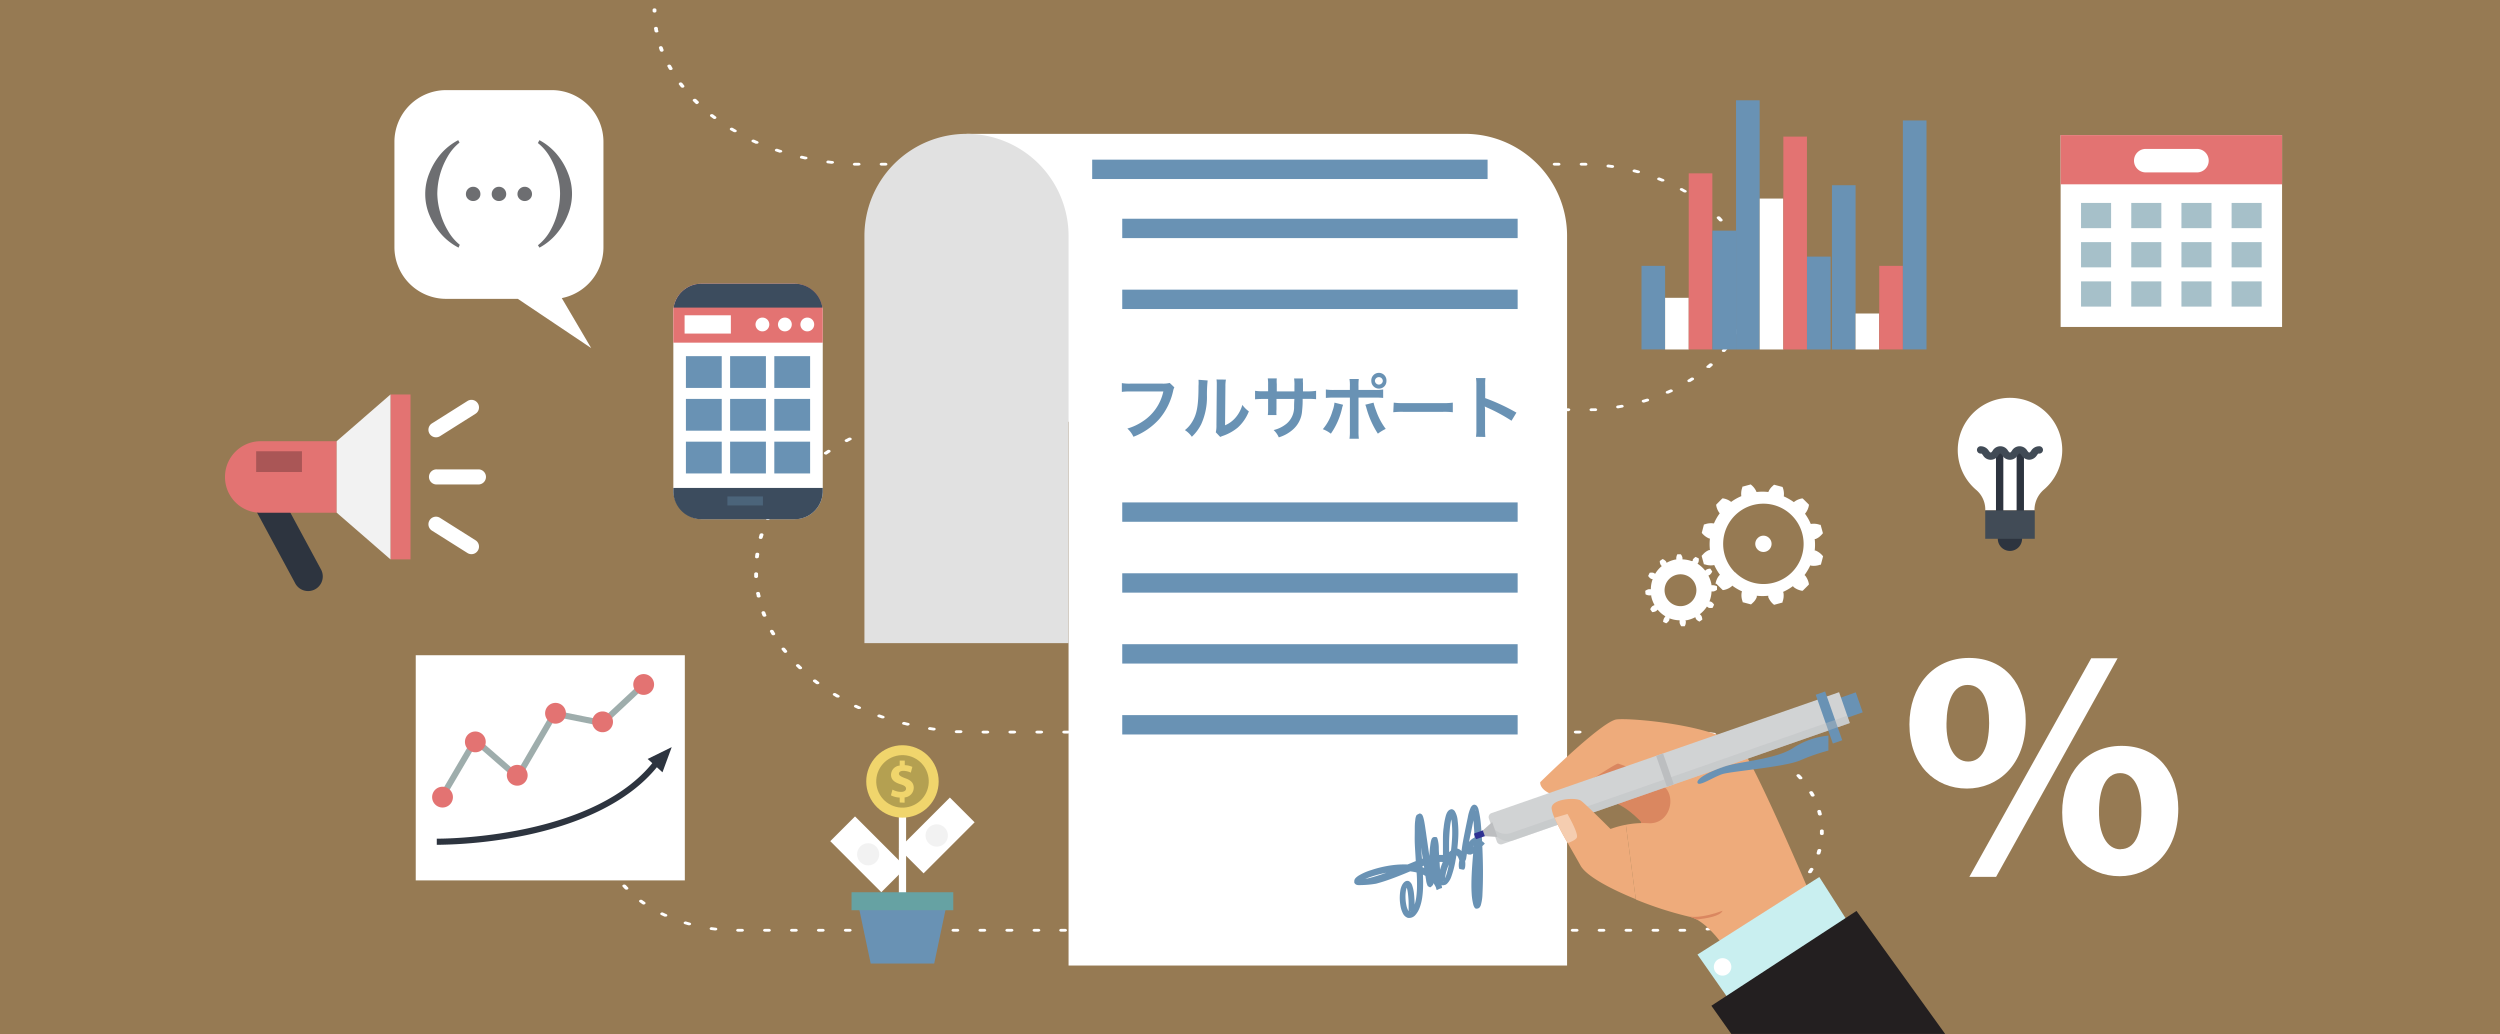 <svg xmlns="http://www.w3.org/2000/svg" viewBox="0 0 435 180"><defs><style>.cls-1{isolation:isolate;}.cls-2{fill:#967a53;}.cls-3{fill:#fff;}.cls-4{fill:#6992b4;}.cls-5{fill:#e37372;}.cls-6{fill:#e1e1e1;}.cls-7{fill:#2d343f;}.cls-8{fill:#aa5656;}.cls-9{fill:#f2f2f2;}.cls-10{fill:#414b56;}.cls-11{fill:#9eadac;}.cls-12{fill:#3c4c5e;}.cls-13{fill:#4b647a;}.cls-14{fill:#a6c0c9;}.cls-15{fill:#6d6e71;}.cls-16{fill:#f0d56c;}.cls-17{fill:#b4a051;}.cls-18{fill:#66a2a3;}.cls-19{fill:#da8760;}.cls-20{fill:#eeab7b;}.cls-21{fill:#2e3192;}.cls-22{fill:#d1d3d4;}.cls-23,.cls-24{fill:#bcbec0;}.cls-24{opacity:0.4;mix-blend-mode:multiply;}.cls-25{fill:#c9eff0;}.cls-26{fill:#231f20;}.cls-27{fill:#f5cdb0;}</style></defs><title>ddアートボード 1</title><g class="cls-1"><g id="_Layer_" data-name="&lt;Layer&gt;"><rect class="cls-2" width="435" height="180"/><path class="cls-3" d="M113.88,2.19c-.18,0-.33-.11-.33-.25V1.7c0-.14.15-.25.33-.25s.34.11.34.25v.24c0,.14-.15.25-.33.25Z"/><path class="cls-3" d="M293.06,162.11h-.67c-.18,0-.33-.11-.33-.24s.15-.25.33-.25h.67c.19,0,.34.11.34.25S293.25,162.11,293.06,162.11Zm-4.68,0h-.67c-.19,0-.34-.11-.34-.24s.15-.25.34-.25h.67c.18,0,.33.11.33.25S288.56,162.11,288.38,162.11Zm-4.69,0H283c-.18,0-.33-.11-.33-.24s.15-.25.33-.25h.67c.19,0,.34.11.34.25S283.88,162.11,283.69,162.11Zm-4.68,0h-.67c-.19,0-.34-.11-.34-.24s.15-.25.34-.25H279c.18,0,.33.11.33.25S279.19,162.11,279,162.11Zm-4.69,0h-.67c-.18,0-.33-.11-.33-.24s.15-.25.33-.25h.67c.19,0,.34.11.34.25S274.51,162.11,274.32,162.11Zm-4.68,0H269c-.19,0-.34-.11-.34-.24s.15-.25.34-.25h.67c.18,0,.33.11.33.25S269.82,162.11,269.64,162.11Zm-4.69,0h-.67c-.18,0-.33-.11-.33-.24s.15-.25.33-.25H265c.19,0,.34.11.34.25S265.14,162.11,265,162.11Zm-4.68,0h-.67c-.19,0-.34-.11-.34-.24s.15-.25.34-.25h.67c.18,0,.33.11.33.25S260.45,162.11,260.27,162.11Zm-4.69,0h-.66c-.19,0-.34-.11-.34-.24s.15-.25.34-.25h.66c.19,0,.34.11.34.25S255.77,162.11,255.58,162.11Zm-4.68,0h-.67c-.18,0-.33-.11-.33-.24s.15-.25.33-.25h.67c.19,0,.34.11.34.25S251.09,162.11,250.9,162.11Zm-4.68,0h-.67c-.19,0-.34-.11-.34-.24s.15-.25.34-.25h.67c.18,0,.33.11.33.25S246.4,162.11,246.22,162.11Zm-4.69,0h-.67c-.18,0-.33-.11-.33-.24s.15-.25.33-.25h.67c.19,0,.34.11.34.25S241.72,162.11,241.53,162.11Zm-4.68,0h-.67c-.19,0-.34-.11-.34-.24s.15-.25.34-.25h.67c.18,0,.33.11.33.25S237,162.11,236.85,162.11Zm-4.69,0h-.67c-.18,0-.33-.11-.33-.24s.15-.25.33-.25h.67c.19,0,.34.11.34.25S232.35,162.11,232.16,162.11Zm-4.68,0h-.67c-.19,0-.34-.11-.34-.24s.15-.25.34-.25h.67c.18,0,.33.11.33.25S227.66,162.11,227.48,162.11Zm-4.69,0h-.67c-.18,0-.33-.11-.33-.24s.15-.25.33-.25h.67c.19,0,.34.11.34.25S223,162.11,222.79,162.11Zm-4.68,0h-.67c-.19,0-.34-.11-.34-.24s.15-.25.34-.25h.67c.18,0,.33.11.33.25S218.29,162.11,218.11,162.11Zm-4.69,0h-.67c-.18,0-.33-.11-.33-.24s.15-.25.33-.25h.67c.19,0,.34.11.34.25S213.61,162.11,213.42,162.11Zm-4.68,0h-.67c-.19,0-.34-.11-.34-.24s.15-.25.34-.25h.67c.18,0,.33.11.33.25S208.92,162.11,208.74,162.11Zm-4.69,0h-.66c-.19,0-.34-.11-.34-.24s.15-.25.34-.25h.66c.19,0,.34.11.34.25S204.24,162.11,204.05,162.11Zm-4.68,0h-.67c-.18,0-.33-.11-.33-.24s.15-.25.33-.25h.67c.19,0,.34.11.34.25S199.56,162.11,199.37,162.11Zm-4.68,0H194c-.19,0-.34-.11-.34-.24s.15-.25.34-.25h.67c.18,0,.33.11.33.25S194.87,162.11,194.69,162.11Zm-4.69,0h-.67c-.18,0-.33-.11-.33-.24s.15-.25.33-.25H190c.19,0,.34.11.34.25S190.19,162.11,190,162.11Zm-4.68,0h-.67c-.19,0-.34-.11-.34-.24s.15-.25.34-.25h.67c.18,0,.33.11.33.25S185.5,162.11,185.32,162.11Zm-4.69,0H180c-.18,0-.33-.11-.33-.24s.15-.25.33-.25h.67c.19,0,.34.11.34.25S180.82,162.11,180.63,162.11Zm-4.68,0h-.67c-.19,0-.34-.11-.34-.24s.15-.25.34-.25H176c.18,0,.33.11.33.25S176.13,162.11,176,162.11Zm-4.69,0h-.67c-.18,0-.33-.11-.33-.24s.15-.25.33-.25h.67c.19,0,.34.11.34.25S171.45,162.11,171.26,162.11Zm-4.68,0h-.67c-.19,0-.34-.11-.34-.24s.15-.25.34-.25h.67c.18,0,.33.11.33.25S166.76,162.11,166.58,162.11Zm-4.69,0h-.67c-.18,0-.33-.11-.33-.24s.15-.25.33-.25h.67c.19,0,.34.11.34.25S162.08,162.11,161.89,162.11Zm-4.68,0h-.67c-.19,0-.34-.11-.34-.24s.15-.25.34-.25h.67c.18,0,.33.11.33.25S157.39,162.11,157.21,162.11Zm-4.69,0h-.66c-.19,0-.34-.11-.34-.24s.15-.25.34-.25h.66c.19,0,.34.11.34.25S152.71,162.11,152.52,162.11Zm-4.68,0h-.67c-.18,0-.33-.11-.33-.24s.15-.25.33-.25h.67c.19,0,.34.11.34.25S148,162.11,147.84,162.11Zm-4.68,0h-.67c-.19,0-.34-.11-.34-.24s.15-.25.34-.25h.67c.18,0,.33.11.33.25S143.34,162.11,143.16,162.11Zm-4.69,0h-.67c-.18,0-.33-.11-.33-.24s.15-.25.33-.25h.67c.19,0,.34.11.34.25S138.66,162.11,138.47,162.11Zm-4.68,0h-.67c-.19,0-.34-.11-.34-.24s.15-.25.34-.25h.67c.18,0,.33.11.33.25S134,162.11,133.79,162.11Zm-4.69,0h-.67c-.18,0-.33-.11-.33-.24s.15-.25.33-.25h.67c.19,0,.34.11.34.25S129.29,162.11,129.1,162.11Zm168-.21a.32.32,0,0,1-.33-.2c0-.14.1-.26.28-.28l.65-.08a.34.34,0,0,1,.39.19c0,.13-.09.26-.27.29l-.67.08Zm-172.62,0h-.06l-.67-.08c-.18,0-.3-.16-.26-.29a.34.34,0,0,1,.39-.19l.65.08c.18,0,.31.15.28.28A.33.33,0,0,1,124.44,161.89ZM301.58,161a.35.35,0,0,1-.31-.16c-.06-.13,0-.27.2-.31l.61-.18a.39.39,0,0,1,.44.14c.07.12,0,.26-.19.32l-.63.17A.25.25,0,0,1,301.58,161Zm-181.66,0h-.12l-.63-.19c-.18-.05-.26-.19-.19-.32a.4.4,0,0,1,.44-.13l.62.18c.17.05.26.19.19.31A.35.35,0,0,1,119.92,161Zm185.86-1.46a.35.35,0,0,1-.28-.12c-.1-.11-.05-.26.11-.33l.55-.26a.39.39,0,0,1,.46.07c.11.11.06.26-.09.34l-.57.26A.39.39,0,0,1,305.78,159.54Zm-190-.06a.39.39,0,0,1-.18,0l-.57-.27a.21.21,0,0,1-.09-.34.4.4,0,0,1,.46-.06l.56.26a.21.21,0,0,1,.1.34A.38.38,0,0,1,115.73,159.48Zm193.76-2a.38.38,0,0,1-.24-.07.21.21,0,0,1,0-.35l.48-.33a.41.41,0,0,1,.47,0,.2.2,0,0,1,0,.34l-.49.35A.41.41,0,0,1,309.49,157.46ZM112,157.39a.48.48,0,0,1-.23-.07l-.48-.35a.2.2,0,0,1,0-.34.41.41,0,0,1,.47,0l.47.33a.21.21,0,0,1,0,.35A.44.44,0,0,1,112,157.39Zm200.55-2.49a.46.46,0,0,1-.2-.05.21.21,0,0,1-.08-.34l.38-.4a.42.42,0,0,1,.47-.06.21.21,0,0,1,.09.34l-.39.4A.39.39,0,0,1,312.58,154.9ZM109,154.8a.36.36,0,0,1-.27-.1c-.13-.13-.26-.27-.38-.41s-.06-.26.09-.34a.44.44,0,0,1,.47.07c.12.13.24.27.37.4a.21.21,0,0,1-.08.34A.45.45,0,0,1,109,154.8Zm205.94-2.87a.34.34,0,0,1-.14,0c-.17,0-.24-.2-.17-.32l.27-.44a.37.37,0,0,1,.43-.14c.18.06.26.2.19.32l-.27.46A.37.37,0,0,1,314.91,151.93Zm-208.24-.1a.37.37,0,0,1-.31-.14l-.26-.46c-.07-.12,0-.27.18-.32a.39.39,0,0,1,.44.14l.26.44c.07.12,0,.27-.18.32A.3.3,0,0,1,106.67,151.83Zm209.72-3.14h-.07c-.18,0-.29-.16-.25-.3s.09-.31.13-.47a.36.36,0,0,1,.4-.19c.18,0,.3.15.26.29s-.09.32-.14.48A.32.32,0,0,1,316.39,148.69Zm-211.18-.1a.32.32,0,0,1-.32-.19c0-.16-.1-.33-.14-.49s.09-.26.27-.28a.34.34,0,0,1,.39.19c0,.16.08.32.13.47s-.07.26-.25.29ZM317,145.3h0c-.18,0-.33-.11-.33-.25s0-.28,0-.43v-.05c0-.13.15-.24.33-.24h0c.18,0,.33.1.33.24v.05c0,.15,0,.3,0,.45S317.15,145.3,317,145.3Zm-.34-3.4a.33.33,0,0,1-.33-.2l-.12-.48c0-.13.08-.26.26-.29s.36.06.39.19.09.33.13.49-.09.26-.27.28Zm-1.26-3.29a.35.35,0,0,1-.31-.16c-.08-.15-.16-.3-.25-.44s0-.27.18-.32a.37.37,0,0,1,.44.13l.26.45c.06.13,0,.27-.19.32Zm-2.12-3a.39.39,0,0,1-.28-.11l-.36-.41c-.11-.11-.07-.26.09-.34a.42.42,0,0,1,.46.07c.13.13.25.27.38.41a.21.21,0,0,1-.1.34A.41.41,0,0,1,313.25,135.57Zm-2.9-2.68a.43.43,0,0,1-.24-.08l-.46-.34a.2.2,0,0,1,0-.34.44.44,0,0,1,.48,0l.48.35a.21.21,0,0,1,0,.35A.4.4,0,0,1,310.35,132.89Zm-3.56-2.21a.45.45,0,0,1-.19-.05l-.55-.26c-.15-.08-.2-.23-.1-.34a.42.42,0,0,1,.47-.08l.56.28a.21.21,0,0,1,.09.34A.39.39,0,0,1,306.79,130.68ZM302.7,129l-.13,0-.61-.18c-.18,0-.26-.2-.19-.32a.37.37,0,0,1,.43-.14l.63.19c.17,0,.25.2.18.32A.35.35,0,0,1,302.7,129Zm-4.46-1h-.07l-.65-.09c-.18,0-.3-.15-.27-.28a.34.34,0,0,1,.39-.2l.67.09c.18,0,.3.16.26.29A.32.32,0,0,1,298.24,128Zm-4.65-.37h-.67c-.18,0-.33-.11-.33-.25s.15-.24.33-.24h.67c.19,0,.34.11.34.25S293.78,127.62,293.59,127.62Zm-4.68,0h-.67c-.19,0-.34-.11-.34-.25s.15-.24.34-.24h.67c.18,0,.33.11.33.24S289.09,127.62,288.91,127.62Zm-4.69,0h-.67c-.18,0-.33-.11-.33-.25s.15-.24.33-.24h.67c.19,0,.34.11.34.24S284.41,127.62,284.22,127.62Zm-4.68,0h-.67c-.19,0-.34-.11-.34-.25s.15-.24.34-.24h.67c.18,0,.33.11.33.24S279.72,127.62,279.54,127.62Zm-4.69,0h-.67c-.18,0-.33-.11-.33-.25s.15-.24.33-.24h.67c.19,0,.34.11.34.24S275,127.62,274.85,127.62Zm-4.68,0h-.67c-.19,0-.34-.11-.34-.25s.15-.24.34-.24h.67c.18,0,.33.11.33.24S270.35,127.62,270.17,127.62Zm-4.69,0h-.66c-.19,0-.34-.11-.34-.25s.15-.24.34-.24h.66c.19,0,.34.11.34.24S265.67,127.62,265.48,127.62Zm-4.68,0h-.67c-.18,0-.33-.11-.33-.25s.15-.24.33-.24h.67c.19,0,.34.11.34.24S261,127.62,260.8,127.62Zm-4.68,0h-.67c-.19,0-.34-.11-.34-.25s.15-.24.34-.24h.67c.18,0,.33.11.33.24S256.3,127.62,256.12,127.62Zm-4.69,0h-.67c-.18,0-.33-.11-.33-.25s.15-.24.33-.24h.67c.19,0,.34.11.34.24S251.62,127.62,251.43,127.62Zm-4.68,0h-.67c-.19,0-.34-.11-.34-.25s.15-.24.34-.24h.67c.18,0,.33.11.33.24S246.93,127.62,246.75,127.62Zm-4.69,0h-.67c-.18,0-.33-.11-.33-.25s.15-.24.33-.24h.67c.19,0,.34.11.34.24S242.25,127.62,242.06,127.62Zm-4.68,0h-.67c-.19,0-.34-.11-.34-.25s.15-.24.34-.24h.67c.18,0,.33.11.33.24S237.56,127.62,237.38,127.62Zm-4.69,0H232c-.18,0-.33-.11-.33-.25s.15-.24.33-.24h.67c.19,0,.34.11.34.24S232.88,127.62,232.69,127.62Zm-4.68,0h-.67c-.19,0-.34-.11-.34-.25s.15-.24.34-.24H228c.18,0,.33.11.33.24S228.19,127.62,228,127.62Zm-4.69,0h-.67c-.18,0-.33-.11-.33-.25s.15-.24.33-.24h.67c.19,0,.34.11.34.24S223.51,127.62,223.32,127.62Zm-4.68,0H218c-.19,0-.34-.11-.34-.25s.15-.24.34-.24h.67c.18,0,.33.11.33.24S218.82,127.62,218.64,127.62Zm-4.69,0h-.66c-.19,0-.34-.11-.34-.25s.15-.24.34-.24H214c.19,0,.34.11.34.24S214.14,127.62,214,127.62Zm-4.68,0h-.67c-.18,0-.33-.11-.33-.25s.15-.24.33-.24h.67c.19,0,.34.11.34.24S209.46,127.62,209.27,127.62Zm-4.68,0h-.67c-.19,0-.34-.11-.34-.25s.15-.24.34-.24h.67c.18,0,.33.11.33.24S204.77,127.62,204.59,127.62Zm-4.69,0h-.67c-.18,0-.33-.11-.33-.25s.15-.24.33-.24h.67c.19,0,.34.11.34.24S200.09,127.62,199.9,127.62Zm-4.68,0h-.67c-.19,0-.34-.11-.34-.25s.15-.24.34-.24h.67c.18,0,.33.11.33.24S195.4,127.62,195.22,127.62Zm-4.69,0h-.67c-.18,0-.33-.11-.33-.25s.15-.24.33-.24h.67c.19,0,.34.11.34.24S190.72,127.62,190.53,127.62Zm-4.68,0h-.67c-.19,0-.34-.11-.34-.25s.15-.24.34-.24h.67c.18,0,.33.11.33.24S186,127.62,185.85,127.62Zm-4.69,0h-.67c-.18,0-.33-.11-.33-.25s.15-.24.33-.24h.67c.19,0,.34.11.34.24S181.35,127.62,181.16,127.62Zm-4.68,0h-.67c-.19,0-.34-.11-.34-.25s.15-.24.34-.24h.67c.18,0,.33.11.33.24S176.66,127.62,176.48,127.62Zm-4.69,0h-.67c-.18,0-.33-.11-.33-.25s.15-.24.33-.24h.67c.19,0,.34.11.34.24S172,127.62,171.79,127.62Zm-4.68-.07h0l-.67,0c-.19,0-.33-.13-.31-.27a.33.33,0,0,1,.36-.22l.67,0c.18,0,.32.13.31.26A.32.32,0,0,1,167.11,127.55Zm-4.64-.45h-.06l-.66-.1c-.18,0-.3-.16-.26-.29a.35.35,0,0,1,.4-.19l.65.1c.18,0,.3.15.26.28A.32.32,0,0,1,162.47,127.1Zm-4.53-.86h-.1l-.64-.16c-.18,0-.27-.18-.21-.31a.38.38,0,0,1,.43-.15l.63.16c.17,0,.27.18.21.3A.34.34,0,0,1,157.94,126.24ZM153.59,125a.32.32,0,0,1-.14,0l-.61-.21c-.17-.06-.23-.21-.15-.33a.4.4,0,0,1,.45-.11l.59.21c.17.06.24.2.16.32A.34.34,0,0,1,153.59,125Zm-4.11-1.64a.39.39,0,0,1-.18,0l-.56-.26c-.16-.08-.2-.23-.1-.34a.39.39,0,0,1,.46-.07l.56.26c.16.07.21.22.11.33A.38.38,0,0,1,149.48,123.35Zm-3.8-2a.37.37,0,0,1-.21-.06L145,121a.2.2,0,0,1,0-.34.41.41,0,0,1,.47,0l.51.3a.21.21,0,0,1,.05.35A.39.39,0,0,1,145.68,121.36Zm-3.45-2.31A.41.41,0,0,1,142,119l-.46-.35a.21.21,0,0,1,0-.35.44.44,0,0,1,.48,0l.45.35a.2.2,0,0,1,0,.35A.45.45,0,0,1,142.23,119.05Zm-3-2.6a.43.43,0,0,1-.27-.1c-.13-.13-.27-.26-.4-.4s-.07-.26.08-.34a.4.4,0,0,1,.46.06l.4.39a.2.2,0,0,1-.07.34A.46.46,0,0,1,139.19,116.45Zm-2.58-2.85a.36.36,0,0,1-.29-.13c-.12-.14-.23-.28-.34-.43s0-.26.13-.33a.42.42,0,0,1,.46.1l.33.42c.09.12,0,.27-.13.33A.32.32,0,0,1,136.61,113.6Zm-2.1-3.06a.34.34,0,0,1-.3-.15l-.26-.46c-.07-.12,0-.27.18-.32a.39.39,0,0,1,.44.14l.25.45c.08.12,0,.26-.17.32ZM133,107.31a.34.34,0,0,1-.32-.18l-.18-.47c0-.13.06-.27.24-.3a.35.35,0,0,1,.41.17c.06.16.11.31.18.47s-.06.27-.24.3Zm-1-3.34a.32.32,0,0,1-.33-.2c0-.17-.06-.33-.1-.49s.11-.26.29-.28a.34.34,0,0,1,.38.21c0,.16.06.32.1.48s-.1.26-.28.28Zm-.44-3.4c-.18,0-.33-.1-.33-.24s0-.32,0-.49a.3.3,0,0,1,.33-.25h0c.19,0,.34.11.34.24s0,.33,0,.49a.3.3,0,0,1-.33.25Zm.12-3.42h0c-.18,0-.32-.13-.3-.26l.06-.49a.31.31,0,0,1,.37-.22c.18,0,.32.13.3.27s-.05.32-.07.48S131.79,97.15,131.62,97.15Zm.69-3.38h-.07c-.18,0-.3-.16-.26-.29s.09-.33.14-.49a.35.35,0,0,1,.4-.18c.19,0,.3.16.26.29l-.15.48A.32.32,0,0,1,132.31,93.77Zm1.24-3.29-.11,0c-.17,0-.27-.18-.21-.31s.15-.31.23-.46a.37.37,0,0,1,.43-.15c.17,0,.26.19.2.31l-.22.46A.36.36,0,0,1,133.55,90.48Zm1.79-3.16a.4.4,0,0,1-.15,0c-.16-.06-.23-.2-.15-.32l.3-.44a.4.4,0,0,1,.45-.11c.17.06.23.21.15.33l-.3.43A.35.35,0,0,1,135.34,87.32Zm2.3-3a.39.39,0,0,1-.18,0c-.15-.07-.2-.22-.1-.33s.25-.28.38-.41a.39.39,0,0,1,.46-.07.21.21,0,0,1,.09.34l-.36.4A.42.42,0,0,1,137.64,84.34Zm2.79-2.74a.4.4,0,0,1-.22-.06.21.21,0,0,1,0-.35l.44-.37a.44.44,0,0,1,.47,0,.2.2,0,0,1,0,.35l-.43.37A.37.37,0,0,1,140.43,81.6Zm3.22-2.49a.43.43,0,0,1-.25-.07.2.2,0,0,1,0-.35l.49-.33a.44.44,0,0,1,.48,0,.21.21,0,0,1,0,.35l-.49.33A.4.4,0,0,1,143.65,79.11Zm3.6-2.18a.38.38,0,0,1-.27-.1.2.2,0,0,1,.07-.34l.55-.29a.44.44,0,0,1,.47.06.2.2,0,0,1-.08.34l-.54.29A.45.45,0,0,1,147.25,76.93Zm3.95-1.84a.38.38,0,0,1-.3-.13c-.09-.11,0-.26.13-.33l.6-.24a.42.42,0,0,1,.45.1c.09.12,0,.27-.14.34l-.58.23A.45.45,0,0,1,151.2,75.09Zm4.22-1.48a.35.35,0,0,1-.31-.15c-.07-.13,0-.27.18-.32l.63-.18a.37.37,0,0,1,.43.14c.07.12,0,.27-.19.31l-.62.18A.25.25,0,0,1,155.42,73.61Zm4.44-1.09a.34.34,0,0,1-.33-.18c-.05-.13.06-.27.24-.3l.65-.13a.37.37,0,0,1,.41.18c0,.13-.07.27-.25.3l-.64.12Zm4.58-.68a.32.32,0,0,1-.33-.21c0-.14.1-.26.28-.28l.67-.07a.34.34,0,0,1,.38.22c0,.13-.11.25-.29.27l-.66.06Zm4.67-.28c-.19,0-.34-.1-.34-.24s.15-.24.33-.25h.68c.18,0,.33.11.33.24s-.15.25-.33.25Zm103.73,0h-.67c-.19,0-.34-.11-.34-.25s.15-.24.34-.24h.67c.18,0,.33.11.33.24S273,71.56,272.84,71.56Zm-4.69,0h-.67c-.18,0-.33-.11-.33-.25s.15-.24.33-.24h.67c.19,0,.34.11.34.24S268.34,71.56,268.15,71.56Zm-4.68,0h-.67c-.19,0-.34-.11-.34-.25s.15-.24.34-.24h.67c.18,0,.33.11.33.24S263.65,71.56,263.47,71.56Zm-4.69,0h-.67c-.18,0-.33-.11-.33-.25s.15-.24.33-.24h.67c.19,0,.34.11.34.24S259,71.56,258.78,71.56Zm-4.68,0h-.67c-.19,0-.34-.11-.34-.25s.15-.24.34-.24h.67c.18,0,.33.11.33.24S254.28,71.56,254.1,71.56Zm-4.69,0h-.67c-.18,0-.33-.11-.33-.25s.15-.24.33-.24h.67c.19,0,.34.11.34.24S249.6,71.56,249.41,71.56Zm-4.68,0h-.67c-.19,0-.34-.11-.34-.25s.15-.24.34-.24h.67c.18,0,.33.11.33.24S244.91,71.56,244.73,71.56Zm-4.69,0h-.66c-.19,0-.34-.11-.34-.25s.15-.24.34-.24H240c.19,0,.34.11.34.24S240.23,71.56,240,71.56Zm-4.68,0h-.67c-.18,0-.33-.11-.33-.25s.15-.24.33-.24h.67c.18,0,.34.11.34.24S235.54,71.56,235.36,71.56Zm-4.68,0H230c-.19,0-.34-.11-.34-.25s.15-.24.34-.24h.67c.18,0,.33.11.33.24S230.86,71.56,230.68,71.56Zm-4.69,0h-.67c-.18,0-.33-.11-.33-.25s.15-.24.33-.24H226c.19,0,.34.11.34.24S226.18,71.56,226,71.56Zm-4.68,0h-.67c-.19,0-.34-.11-.34-.25s.15-.24.34-.24h.67c.18,0,.33.11.33.24S221.49,71.56,221.31,71.56Zm-4.69,0H216c-.18,0-.33-.11-.33-.25s.15-.24.33-.24h.67c.19,0,.34.11.34.24S216.81,71.56,216.62,71.56Zm-4.68,0h-.67c-.19,0-.34-.11-.34-.25s.15-.24.34-.24h.67c.18,0,.33.11.33.24S212.12,71.56,211.94,71.56Zm-4.69,0h-.67c-.18,0-.33-.11-.33-.25s.15-.24.33-.24h.67c.19,0,.34.11.34.24S207.44,71.56,207.25,71.56Zm-4.68,0h-.67c-.19,0-.34-.11-.34-.25s.15-.24.34-.24h.67c.18,0,.33.11.33.24S202.75,71.56,202.57,71.56Zm-4.69,0h-.67c-.18,0-.33-.11-.33-.25s.15-.24.33-.24h.67c.19,0,.34.11.34.24S198.07,71.56,197.88,71.56Zm-4.68,0h-.67c-.19,0-.34-.11-.34-.25s.15-.24.34-.24h.67c.18,0,.33.11.33.24S193.38,71.56,193.2,71.56Zm-4.69,0h-.67c-.18,0-.33-.11-.33-.25s.15-.24.33-.24h.67c.19,0,.34.11.34.24S188.7,71.56,188.51,71.56Zm-4.68,0h-.67c-.19,0-.34-.11-.34-.25s.15-.24.34-.24h.67c.18,0,.33.11.33.24S184,71.56,183.83,71.56Zm-4.69,0h-.66c-.19,0-.34-.11-.34-.25s.15-.24.34-.24h.66c.19,0,.34.11.34.24S179.33,71.56,179.14,71.56Zm-4.68,0h-.67c-.18,0-.33-.11-.33-.25s.15-.24.33-.24h.67c.19,0,.34.11.34.24S174.65,71.56,174.46,71.56Zm102.39,0c-.18,0-.32-.1-.33-.23s.12-.25.31-.26l.66,0a.31.31,0,0,1,.36.22c0,.13-.12.25-.3.26l-.68,0Zm4.63-.49a.35.35,0,0,1-.33-.19c0-.14.07-.27.25-.3l.65-.11a.35.35,0,0,1,.4.18c.05.13-.06.26-.24.29l-.66.12Zm4.46-1a.35.35,0,0,1-.31-.16c-.07-.12,0-.27.18-.32l.61-.18a.38.38,0,0,1,.44.12c.07.13,0,.27-.17.33l-.62.19Zm4.17-1.54a.38.38,0,0,1-.29-.12.22.22,0,0,1,.12-.34l.56-.25a.41.41,0,0,1,.46.07.21.21,0,0,1-.1.34l-.57.26A.39.39,0,0,1,290.11,68.45Zm3.79-2a.45.45,0,0,1-.26-.08.21.21,0,0,1,0-.35l.5-.32a.42.42,0,0,1,.47,0,.21.21,0,0,1,0,.35l-.51.32A.39.39,0,0,1,293.9,66.44ZM297.2,64A.43.43,0,0,1,297,64a.2.2,0,0,1,0-.34l.43-.37a.42.42,0,0,1,.47,0,.21.21,0,0,1,.05.35l-.43.38A.47.47,0,0,1,297.2,64Zm2.74-2.77a.57.57,0,0,1-.18,0c-.15-.07-.21-.23-.11-.34l.34-.42a.42.42,0,0,1,.46-.09.22.22,0,0,1,.12.34l-.35.42A.35.35,0,0,1,299.94,61.25Zm2.1-3.06h-.13c-.17,0-.25-.2-.18-.32l.24-.45a.39.39,0,0,1,.43-.15c.17.05.26.19.19.32l-.24.46A.35.35,0,0,1,302,58.19Zm1.4-3.26h-.08c-.18,0-.29-.16-.25-.29l.14-.47a.34.34,0,0,1,.39-.19c.18,0,.3.15.27.29l-.15.48A.32.32,0,0,1,303.44,54.93Zm.66-3.38h0c-.18,0-.32-.13-.31-.26l0-.48a.31.31,0,0,1,.35-.24c.18,0,.33.12.32.25l0,.5C304.43,51.45,304.28,51.55,304.1,51.55ZM304,48.13a.32.32,0,0,1-.34-.22c0-.16,0-.32-.07-.48s.11-.26.3-.27a.32.32,0,0,1,.37.21c0,.17,0,.33.07.49s-.12.26-.3.27Zm-.82-3.36a.33.33,0,0,1-.32-.19l-.18-.46c0-.13.06-.27.23-.3a.36.36,0,0,1,.42.16l.18.48c0,.13-.06.26-.24.3Zm-1.54-3.23a.37.37,0,0,1-.31-.14l-.27-.44c-.08-.13,0-.27.16-.33a.4.4,0,0,1,.45.12c.09.15.18.3.28.45s0,.27-.18.32Zm-2.23-3a.38.38,0,0,1-.28-.11c-.12-.14-.24-.27-.37-.4a.21.21,0,0,1,.09-.34.42.42,0,0,1,.47.06l.37.41a.21.21,0,0,1-.1.34A.37.37,0,0,1,299.44,38.54Zm-2.85-2.71a.34.34,0,0,1-.25-.08l-.45-.35a.21.21,0,0,1,0-.35.44.44,0,0,1,.47,0l.46.37a.19.19,0,0,1,0,.34A.4.4,0,0,1,296.59,35.83Zm-3.41-2.34a.36.36,0,0,1-.21-.05l-.52-.3a.2.2,0,0,1-.07-.34.43.43,0,0,1,.47,0l.54.31a.2.2,0,0,1,.05.34A.39.39,0,0,1,293.18,33.49Zm-3.88-1.91a.32.32,0,0,1-.16,0l-.58-.23c-.17-.06-.23-.21-.14-.33a.4.4,0,0,1,.46-.1l.59.24c.16.06.22.21.13.33A.4.4,0,0,1,289.3,31.58Zm-4.24-1.45h-.12l-.62-.16c-.18-.05-.27-.19-.21-.32a.4.4,0,0,1,.43-.15l.63.17c.18.05.27.19.2.31A.35.35,0,0,1,285.06,30.13Zm-4.51-.92h-.06l-.66-.08c-.18,0-.3-.15-.27-.29a.35.35,0,0,1,.39-.2l.66.09c.19,0,.3.16.27.29A.32.32,0,0,1,280.55,29.21Zm-4.65-.39h-.67c-.19,0-.33-.11-.33-.25s.15-.24.34-.24h.67c.19,0,.33.12.33.26S276.08,28.82,275.9,28.82Zm-4.68,0h-.67c-.19,0-.34-.11-.34-.25s.15-.24.34-.24h.67c.18,0,.33.11.33.24S271.4,28.81,271.22,28.81Zm-4.69,0h-.67c-.18,0-.33-.11-.33-.25s.15-.24.33-.24h.67c.19,0,.34.11.34.24S266.72,28.81,266.53,28.81Zm-4.68,0h-.67c-.19,0-.34-.11-.34-.25s.15-.24.34-.24h.67c.18,0,.33.11.33.24S262,28.81,261.85,28.81Zm-4.69,0h-.67c-.18,0-.33-.11-.33-.25s.15-.24.33-.24h.67c.19,0,.34.11.34.24S257.35,28.81,257.16,28.81Zm-4.68,0h-.67c-.19,0-.34-.11-.34-.25s.15-.24.34-.24h.67c.18,0,.33.11.33.24S252.66,28.81,252.48,28.81Zm-4.69,0h-.66c-.19,0-.34-.11-.34-.25s.15-.24.34-.24h.66c.19,0,.34.11.34.24S248,28.81,247.79,28.81Zm-4.68,0h-.67c-.18,0-.33-.11-.33-.25s.15-.24.33-.24h.67c.19,0,.34.11.34.24S243.3,28.81,243.11,28.81Zm-4.68,0h-.67c-.19,0-.34-.11-.34-.25s.15-.24.34-.24h.67c.18,0,.33.11.33.24S238.61,28.81,238.43,28.81Zm-4.69,0h-.67c-.18,0-.33-.11-.33-.25s.15-.24.33-.24h.67c.19,0,.34.11.34.24S233.93,28.81,233.74,28.81Zm-4.68,0h-.67c-.19,0-.34-.11-.34-.25s.15-.24.34-.24h.67c.18,0,.33.11.33.24S229.24,28.81,229.06,28.81Zm-4.69,0h-.67c-.18,0-.33-.11-.33-.25s.15-.24.33-.24h.67c.19,0,.34.11.34.24S224.56,28.81,224.37,28.81Zm-4.68,0H219c-.19,0-.34-.11-.34-.25s.15-.24.34-.24h.67c.18,0,.33.11.33.24S219.87,28.81,219.69,28.81Zm-4.69,0h-.67c-.18,0-.33-.11-.33-.25s.15-.24.33-.24H215c.19,0,.34.11.34.24S215.19,28.81,215,28.81Zm-4.68,0h-.67c-.19,0-.34-.11-.34-.25s.15-.24.34-.24h.67c.18,0,.33.11.33.24S210.5,28.81,210.32,28.81Zm-4.69,0H205c-.18,0-.33-.11-.33-.25s.15-.24.33-.24h.67c.19,0,.34.11.34.24S205.82,28.81,205.63,28.81Zm-4.68,0h-.67c-.19,0-.34-.11-.34-.25s.15-.24.34-.24H201c.18,0,.33.11.33.24S201.13,28.81,201,28.81Zm-4.69,0h-.67c-.18,0-.33-.11-.33-.25s.15-.24.33-.24h.67c.19,0,.34.11.34.24S196.45,28.81,196.26,28.81Zm-4.68,0h-.67c-.18,0-.34-.11-.34-.25s.16-.24.34-.24h.67c.18,0,.33.11.33.24S191.76,28.81,191.58,28.81Zm-4.69,0h-.66c-.19,0-.34-.11-.34-.25s.15-.24.34-.24h.66c.19,0,.34.11.34.24S187.08,28.81,186.89,28.81Zm-4.68,0h-.67c-.18,0-.33-.11-.33-.25s.15-.24.33-.24h.67c.19,0,.34.11.34.24S182.4,28.81,182.21,28.81Zm-4.68,0h-.67c-.19,0-.34-.11-.34-.25s.15-.24.34-.24h.67c.18,0,.33.11.33.24S177.71,28.81,177.53,28.81Zm-4.69,0h-.67c-.18,0-.33-.11-.33-.25s.15-.24.33-.24h.67c.19,0,.34.11.34.24S173,28.81,172.84,28.81Zm-4.68,0h-.67c-.19,0-.34-.11-.34-.25s.15-.24.34-.24h.67c.18,0,.33.11.33.24S168.34,28.81,168.16,28.81Zm-4.69,0h-.67c-.18,0-.33-.11-.33-.25s.15-.24.33-.24h.67c.19,0,.34.11.34.24S163.66,28.81,163.47,28.81Zm-4.68,0h-.67c-.19,0-.34-.11-.34-.25s.15-.24.34-.24h.67c.18,0,.33.11.33.24S159,28.81,158.79,28.81Zm-4.69,0h-.67c-.18,0-.33-.11-.33-.25s.15-.24.33-.24h.67c.19,0,.34.11.34.24S154.29,28.81,154.1,28.81Zm-4.68,0h0l-.68,0c-.18,0-.32-.12-.31-.25s.17-.24.35-.24l.66,0c.19,0,.33.12.32.26S149.6,28.79,149.42,28.79Zm-4.66-.32h0l-.67-.08c-.18,0-.3-.15-.27-.29a.34.34,0,0,1,.39-.19l.65.08c.19,0,.31.15.28.28A.33.33,0,0,1,144.76,28.47Zm-4.56-.76h-.1l-.64-.15c-.18,0-.28-.18-.22-.31a.36.36,0,0,1,.42-.16l.63.15c.18,0,.28.17.23.3A.34.34,0,0,1,140.2,27.71Zm-4.4-1.18-.13,0-.61-.21c-.17-.05-.25-.2-.17-.32a.39.39,0,0,1,.45-.12l.6.2c.17.05.25.2.17.32A.36.36,0,0,1,135.8,26.53ZM131.66,25a.39.39,0,0,1-.18,0l-.57-.26a.21.21,0,0,1-.11-.33.42.42,0,0,1,.47-.08l.56.25c.16.07.21.22.11.34A.35.35,0,0,1,131.66,25ZM127.81,23a.36.36,0,0,1-.2-.06l-.53-.3a.21.21,0,0,1,0-.35.42.42,0,0,1,.47,0l.51.3a.21.21,0,0,1,.06.35A.42.42,0,0,1,127.81,23Zm-3.47-2.29a.41.41,0,0,1-.24-.08l-.47-.35a.21.21,0,0,1,0-.35.42.42,0,0,1,.47,0l.46.35a.21.21,0,0,1,0,.35A.48.48,0,0,1,124.34,20.71Zm-3-2.59A.43.43,0,0,1,121,18l-.4-.4a.2.2,0,0,1,.07-.34.42.42,0,0,1,.47,0l.4.39a.21.21,0,0,1-.07.35A.46.46,0,0,1,121.29,18.12Zm-2.58-2.86a.37.37,0,0,1-.29-.12l-.33-.43c-.09-.12,0-.27.13-.34a.42.42,0,0,1,.46.1l.32.42c.1.12,0,.27-.12.34A.47.47,0,0,1,118.71,15.26Zm-2.06-3.07a.37.37,0,0,1-.31-.15l-.25-.46c-.07-.13,0-.27.19-.32a.37.37,0,0,1,.43.14l.25.45c.07.13,0,.27-.18.32ZM115.15,9a.34.34,0,0,1-.33-.18l-.17-.48c0-.13.07-.26.25-.3a.35.35,0,0,1,.4.18l.17.47c0,.13-.06.27-.24.3Zm-.93-3.35a.31.31,0,0,1-.33-.21l-.09-.49c0-.14.11-.26.3-.27a.32.32,0,0,1,.37.21c0,.16,0,.32.08.48s-.1.26-.29.28Z"/><path class="cls-3" d="M104.66,145.11c-.18,0-.33-.11-.33-.24v-.25c0-.13.15-.24.33-.24s.34.11.34.24v.24c0,.14-.15.25-.33.25Z"/><rect class="cls-4" x="285.62" y="46.26" width="4.11" height="14.54"/><rect class="cls-3" x="289.73" y="51.82" width="4.11" height="8.99"/><rect class="cls-5" x="293.84" y="30.16" width="4.11" height="30.64"/><rect class="cls-4" x="297.96" y="40.13" width="4.11" height="20.68"/><rect class="cls-4" x="302.07" y="17.45" width="4.11" height="43.36"/><rect class="cls-3" x="306.19" y="34.55" width="4.11" height="26.26"/><rect class="cls-5" x="310.3" y="23.77" width="4.11" height="37.04"/><rect class="cls-4" x="314.42" y="44.65" width="4.11" height="16.16"/><rect class="cls-4" x="318.76" y="32.23" width="4.11" height="28.58"/><rect class="cls-3" x="322.87" y="54.55" width="4.11" height="6.26"/><rect class="cls-5" x="326.99" y="46.26" width="4.11" height="14.54"/><rect class="cls-4" x="331.1" y="20.96" width="4.11" height="39.84"/><path class="cls-3" d="M254.91,23.29H168.17v50.1h17.76V168h86.74V41.05A17.76,17.76,0,0,0,254.91,23.29Z"/><path class="cls-6" d="M168.17,23.29h0a17.76,17.76,0,0,0-17.76,17.76v70.86h35.52V41.05A17.76,17.76,0,0,0,168.17,23.29Z"/><rect class="cls-4" x="195.27" y="38.06" width="68.8" height="3.37"/><rect class="cls-4" x="190.04" y="27.78" width="68.8" height="3.37"/><rect class="cls-4" x="195.27" y="50.4" width="68.8" height="3.37"/><rect class="cls-4" x="195.27" y="87.42" width="68.8" height="3.37"/><rect class="cls-4" x="195.27" y="99.75" width="68.8" height="3.37"/><rect class="cls-4" x="195.27" y="112.09" width="68.8" height="3.37"/><rect class="cls-4" x="195.27" y="124.43" width="68.8" height="3.37"/><g id="path6413"><path class="cls-4" d="M245.1,159.22c0-.22,0-.44,0-.66,0-.47,0-.94,0-1.41s-.05-1.07-.11-1.6a6,6,0,0,0-.22-1.12c.05,0-.23-.43-.17-.29s.12.08.36,0h0a.23.23,0,0,0-.08.09,2.18,2.18,0,0,0-.25.77,6.35,6.35,0,0,0-.07,1.23,6.88,6.88,0,0,0,.15,1.28,3.42,3.42,0,0,0,.32.93c.08.13.19.28.36.26-.08.05.21-.1.14-.09a1,1,0,0,0-.16.05l.07,0,.08-.07a2.45,2.45,0,0,0,.52-.88,7.54,7.54,0,0,0,.38-1.54,15.09,15.09,0,0,0,.14-2c0-.81,0-1.6-.08-2.4s-.12-1.72-.17-2.58-.11-1.66-.14-2.49,0-1.51,0-2.26c0-.58,0-1.17.09-1.76,0-.19.11-.79.29-.9a3.44,3.44,0,0,1,.51-.25,1.68,1.68,0,0,1,.3.15c.24.18.34.74.41,1,.15.71.24,1.44.35,2.16.13.94.27,1.87.4,2.81l.42,2.83c.11.76.2,1.52.3,2.28,0,.22.05.45.09.66a.5.5,0,0,0,0,.12s0,0,0,.06,0,0,0,0c0-.6-.8.15-.8.09s0-.33,0-.48c0-.68.06-1.36.08-2,0-.87.07-1.74.12-2.6a18.69,18.69,0,0,1,.22-2.1c.14-.59.22-1,1-.84.1,0,.12.16.17.25a6.19,6.19,0,0,1,.23,1.56c0,.79.09,1.58.13,2.37s.09,1.58.16,2.37c0,.57.12,1.14.2,1.71,0,.18.08.42.08.58-.31.09-.61.22-.92.28l-.08-.2a3.82,3.82,0,0,0-.21-.46,4.58,4.58,0,0,0-.94-1.19,5.33,5.33,0,0,0-1.8-1,9.16,9.16,0,0,0-2.61-.38,18.6,18.6,0,0,0-3.05.28,20.89,20.89,0,0,0-2.77.72,9.53,9.53,0,0,0-1.58.68,2.61,2.61,0,0,0-.3.19s-.11.11-.1.07,0,0,0-.08v-.18c0,.06-.07-.14,0-.16a.58.58,0,0,1,.23,0l.44-.07a19.17,19.17,0,0,0,2.2-.56c1.05-.31,2.09-.69,3.12-1.09s2-.79,3-1.2a25.86,25.86,0,0,1,2.9-1.06,8.7,8.7,0,0,1,1.81-.32,5.8,5.8,0,0,1,1,0c.19,0,.32-.11-.09.07,0,0-.08.1-.1.13h0c0-.06,0-.11,0-.17s0-.37,0-.55c0-.62,0-1.25,0-1.88,0-.81,0-1.62.13-2.43a12.3,12.3,0,0,1,.39-2.08c.17-.52.42-1,1-1.07.12,0,.21.07.31.11a2,2,0,0,1,.21.2,3.72,3.72,0,0,1,.52,1.65,16.87,16.87,0,0,1,.08,3.41,30.93,30.93,0,0,1-.47,3.7,16.43,16.43,0,0,1-.73,2.73,3.15,3.15,0,0,1-.76,1.2l-.19.13a2.7,2.7,0,0,1-.49.12.49.49,0,0,1-.25-.1,1.21,1.21,0,0,1-.43-.89,5.61,5.61,0,0,1,.22-1.86,8.93,8.93,0,0,1,.84-2,3.89,3.89,0,0,1,1.09-1.26l.26-.14a4.44,4.44,0,0,1,.52-.15.89.89,0,0,1,.28,0,1.49,1.49,0,0,1,.85.63,3.62,3.62,0,0,1,.47,1.49,3.54,3.54,0,0,1,0,1.17c-.15.52-.21.41-1,.25a1.78,1.78,0,0,1-.09-.49,3.34,3.34,0,0,1,.1-1,1.23,1.23,0,0,1,.26-.54c-.08.21,0,0,0-.08.05-.47.1-.95.17-1.42.11-.87.28-1.73.45-2.59s.38-1.88.58-2.82a7.1,7.1,0,0,1,.54-1.79c.28-.45.6-.58,1-.28a1.53,1.53,0,0,1,.35.75,17.24,17.24,0,0,1,.41,2.7c.12,1.32.19,2.64.25,4s.1,2.85.1,4.28q0,1.82-.09,3.63a7.77,7.77,0,0,1-.3,2c-.16.37-.32.57-.78.57-.27,0-.41-.4-.49-.6a10.27,10.27,0,0,1-.31-2c-.07-1.1-.05-2.22,0-3.33s.15-2.39.25-3.58c.06-.7.1-1.4.14-2.09a3.32,3.32,0,0,1,0-.55c0-.09.07-.18.11-.27.65-.23.56-.18.92,0,1.1.52-.45.89-.66,1a.83.83,0,0,1,.15,0,1,1,0,0,0-.2.11,1.81,1.81,0,0,0-.32.3,2.46,2.46,0,0,0-.46.84v.07h0c0-.09-.11-.21-.1-.27s0,0,.05-.07-.12.05-.1,0,.13-.09.2-.14l.23-.19c.31-.27.6-.56.89-.85l.33-.34a2.37,2.37,0,0,1,.86.64h0l-.35.35c-.32.31-.64.62-1,.9a4.65,4.65,0,0,1-.57.42c-.16.09-.34.16-.5.23a1.51,1.51,0,0,1-.28,0c-.5,0-.72-.44-.65-.93a3.08,3.08,0,0,1,.61-1.26,2.28,2.28,0,0,1,1.27-.87s.44-.06.43,0c-.18.89-.05,1-.38.91s-.49-.14.35-.3c0-.08.06-.16.08-.23s0,0,0,0,0,0,0,0v.09l0,.3c0,.71,0,1.43,0,2.14-.07,1.19-.16,2.37-.22,3.56s-.09,2.16-.05,3.23a10.88,10.88,0,0,0,.17,1.81c.05.24,0,0-.17,0s-.45.08-.49.3l0,0a9.22,9.22,0,0,0,.17-1.73q0-1.78,0-3.57c0-1.42-.05-2.83-.11-4.24s-.11-2.62-.2-3.92a24.51,24.51,0,0,0-.27-2.58c0-.07,0-.14,0-.21a.53.53,0,0,1,0-.12s.23.06.24.06c.41-.11.4-.09.38-.26a8.26,8.26,0,0,0-.38,1.56c-.19.94-.37,1.88-.57,2.81s-.35,1.69-.5,2.54c-.08.47-.15.94-.23,1.4a1.38,1.38,0,0,1-.2.63s0,0,0,0a.76.76,0,0,0,0,.11,3.84,3.84,0,0,0-.09.75,1.24,1.24,0,0,1,0,.2c-.59.11-.77-.17-.85.19v0a3.16,3.16,0,0,0,0-.87,2.71,2.71,0,0,0-.33-1.1.58.58,0,0,0-.24-.25.26.26,0,0,0-.15,0,.37.37,0,0,1,.14-.07c-.43.12-.7.56-.94.93a8.68,8.68,0,0,0-.78,1.8,5.61,5.61,0,0,0-.25,1.51c0,.31,0,0,0,.23,0,0,0,0,0,0s-.08,0-.12,0a2.31,2.31,0,0,0-.28.1c.14.12.46-.65.5-.75a17.09,17.09,0,0,0,.63-2.56c.19-1.18.36-2.37.44-3.57a20.37,20.37,0,0,0,0-3.22,8.17,8.17,0,0,0-.16-1,1.22,1.22,0,0,1-.09-.27h0c.2,0,.13.05.42-.14,0,0,0,0,0,0s-.11.18-.12.19l-.06.2a12.51,12.51,0,0,0-.33,1.91c-.07.78-.12,1.56-.14,2.34,0,.62,0,1.25,0,1.87a3.31,3.31,0,0,1-.12,1.17.78.78,0,0,1-.11.2,1,1,0,0,1-.88.28,5.58,5.58,0,0,0-.91,0,8.65,8.65,0,0,0-1.64.38c-.77.26-1.53.56-2.28.89-1.18.51-2.36,1-3.55,1.45s-2.12.76-3.2,1.05A16.9,16.9,0,0,1,237,154c-.36,0-.88.09-1.17-.17a1.92,1.92,0,0,1-.18-.22,1.77,1.77,0,0,1,0-.32c0-.4.4-.68.68-.89a9.53,9.53,0,0,1,2.24-1,19.83,19.83,0,0,1,2.92-.74,16.65,16.65,0,0,1,3.22-.25,9.75,9.75,0,0,1,2.84.51,6,6,0,0,1,2,1.21,4.67,4.67,0,0,1,1.33,2.18s.06.1,0,.12a7.42,7.42,0,0,1-.89.45,3.64,3.64,0,0,1-.19-.72c-.11-.58-.2-1.16-.26-1.76-.08-.79-.14-1.6-.18-2.4s-.07-1.58-.1-2.37c0-.43,0-.86-.07-1.29.23.22.15.2.73,0,0,0,0-.1.06-.14s0,0,0,0,0,.2-.06.29c-.08.67-.12,1.34-.15,2,0,.87-.09,1.73-.13,2.59,0,.7-.07,1.39-.15,2.08a3,3,0,0,1-.15.82c-.54.55-.42.46-.9.21a3,3,0,0,1-.31-1.11c-.13-.75-.24-1.51-.35-2.26-.15-1-.29-1.89-.43-2.84s-.27-1.88-.39-2.82c-.08-.7-.16-1.41-.27-2.11,0-.17-.05-.25-.08-.41l0-.13s0-.05,0-.07.25.69.25.11c.22-.13.41-.1.44-.32v0a1.84,1.84,0,0,0-.06.4c0,.56,0,1.12,0,1.69,0,.73,0,1.47,0,2.2s.09,1.64.15,2.46.12,1.73.17,2.6.08,1.64.06,2.47a15.44,15.44,0,0,1-.16,2.15,8.36,8.36,0,0,1-.45,1.77,4,4,0,0,1-.73,1.24,1.45,1.45,0,0,1-1.31.5,1.5,1.5,0,0,1-.82-.69,4.52,4.52,0,0,1-.42-1.15,8.58,8.58,0,0,1-.17-1.45,8.35,8.35,0,0,1,.09-1.41,3.27,3.27,0,0,1,.38-1.14c.28-.42.64-.73,1.12-.55a1.34,1.34,0,0,1,.58.77,6.34,6.34,0,0,1,.29,1.29c.06.55.1,1.1.12,1.66s0,1,0,1.46c0,.23,0,.45,0,.67a2.14,2.14,0,0,1-.94.11Z"/></g><path class="cls-3" d="M83.24,84.3H76A1.32,1.32,0,0,1,74.64,83h0A1.31,1.31,0,0,1,76,81.67h7.29A1.32,1.32,0,0,1,84.56,83h0A1.32,1.32,0,0,1,83.24,84.3Z"/><path class="cls-3" d="M82.73,72l-6.16,3.89a1.32,1.32,0,0,1-1.82-.41h0a1.31,1.31,0,0,1,.41-1.81l6.17-3.89a1.3,1.3,0,0,1,1.81.41h0A1.3,1.3,0,0,1,82.73,72Z"/><path class="cls-7" d="M43.44,86.81l7.88,14.6A2.55,2.55,0,1,0,55.81,99l-7.88-14.6Z"/><path class="cls-5" d="M45.36,76.77A6.21,6.21,0,0,0,39.15,83h0a6.21,6.21,0,0,0,6.21,6.22H58.58V76.77Z"/><rect class="cls-8" x="44.57" y="78.52" width="7.97" height="3.61"/><rect class="cls-5" x="67.94" y="68.64" width="3.49" height="28.69"/><path class="cls-3" d="M82.73,94l-6.16-3.89a1.31,1.31,0,0,0-1.82.41h0a1.31,1.31,0,0,0,.41,1.81l6.17,3.89a1.3,1.3,0,0,0,1.81-.41h0A1.3,1.3,0,0,0,82.73,94Z"/><polygon class="cls-9" points="67.94 68.64 67.94 97.33 58.58 89.2 58.58 76.77 67.94 68.64"/><path class="cls-3" d="M358.83,78.31a9.09,9.09,0,1,0-15,6.91,4.49,4.49,0,0,1,1.61,3.39v.2H354V88.7a4.7,4.7,0,0,1,1.65-3.52A9.07,9.07,0,0,0,358.83,78.31Z"/><path class="cls-7" d="M349.73,91.64a2.11,2.11,0,1,0,2.11,2.11A2.11,2.11,0,0,0,349.73,91.64Z"/><path class="cls-7" d="M351.53,89.45a.64.64,0,0,1-.64-.64v-10a.64.64,0,0,1,1.28,0v10A.64.64,0,0,1,351.53,89.45Z"/><path class="cls-7" d="M347.94,89.45a.64.64,0,0,1-.64-.64v-10a.64.64,0,1,1,1.28,0v10A.64.64,0,0,1,347.94,89.45Z"/><path class="cls-10" d="M353.08,80a1.63,1.63,0,0,1-1.34-.78c-.2-.27-.25-.3-.33-.3s-.13,0-.34.3a1.54,1.54,0,0,1-2.68,0c-.2-.27-.25-.3-.33-.3s-.13,0-.34.3a1.54,1.54,0,0,1-2.68,0c-.2-.27-.25-.3-.33-.3a.64.64,0,1,1,0-1.27,1.65,1.65,0,0,1,1.34.78c.2.27.25.3.33.3s.13,0,.34-.3a1.54,1.54,0,0,1,2.68,0c.2.27.25.3.33.3s.13,0,.34-.3a1.54,1.54,0,0,1,2.68,0c.2.27.25.3.33.3s.13,0,.34-.3a1.63,1.63,0,0,1,1.34-.78.64.64,0,1,1,0,1.27c-.09,0-.13,0-.34.3A1.63,1.63,0,0,1,353.08,80Z"/><rect class="cls-10" x="345.43" y="88.81" width="8.62" height="4.94"/><rect class="cls-3" x="72.34" y="114.01" width="46.82" height="39.18"/><path class="cls-7" d="M76.18,147H76v-1.07c.28,0,28,.18,38.27-14.14l.86.62c-5.55,7.75-15.92,11.3-23.63,12.92A81.43,81.43,0,0,1,76.18,147Z"/><polygon class="cls-11" points="77.22 139.15 76.3 138.61 82.56 127.96 89.92 134.37 96.22 123.56 104.61 125.24 111.66 118.66 112.38 119.44 104.94 126.4 96.76 124.75 90.19 136.02 82.83 129.61 77.22 139.15"/><path class="cls-5" d="M77,136.89a1.81,1.81,0,1,0,1.81,1.81A1.81,1.81,0,0,0,77,136.89Z"/><path class="cls-5" d="M82.71,127.28a1.81,1.81,0,1,0,1.81,1.81A1.81,1.81,0,0,0,82.71,127.28Z"/><path class="cls-5" d="M90,133.09a1.81,1.81,0,1,0,1.81,1.81A1.81,1.81,0,0,0,90,133.09Z"/><path class="cls-5" d="M96.66,122.3a1.81,1.81,0,1,0,1.81,1.81A1.81,1.81,0,0,0,96.66,122.3Z"/><path class="cls-5" d="M104.85,123.79a1.81,1.81,0,1,0,1.81,1.81A1.81,1.81,0,0,0,104.85,123.79Z"/><path class="cls-5" d="M112,117.29a1.81,1.81,0,1,0,1.81,1.81A1.81,1.81,0,0,0,112,117.29Z"/><polygon class="cls-7" points="115.27 134.38 112.69 132.06 116.88 130 115.27 134.38"/><rect class="cls-3" x="117.16" y="49.37" width="26" height="40.97" rx="4.9"/><rect class="cls-4" x="119.35" y="61.97" width="6.23" height="5.53"/><rect class="cls-4" x="127.04" y="61.97" width="6.23" height="5.53"/><rect class="cls-4" x="134.73" y="61.97" width="6.23" height="5.53"/><rect class="cls-4" x="119.35" y="69.41" width="6.23" height="5.53"/><rect class="cls-4" x="127.04" y="69.41" width="6.23" height="5.53"/><rect class="cls-4" x="134.73" y="69.41" width="6.23" height="5.53"/><rect class="cls-4" x="119.35" y="76.85" width="6.23" height="5.53"/><rect class="cls-4" x="127.04" y="76.85" width="6.23" height="5.53"/><rect class="cls-4" x="134.73" y="76.85" width="6.23" height="5.53"/><path class="cls-5" d="M143.16,59.62V54.27a4.91,4.91,0,0,0-4.91-4.9H122.06a4.9,4.9,0,0,0-4.9,4.9v5.35Z"/><rect class="cls-3" x="119.12" y="54.86" width="8.05" height="3.18"/><path class="cls-3" d="M132.66,55.26a1.2,1.2,0,1,0,1.2,1.19A1.19,1.19,0,0,0,132.66,55.26Z"/><path class="cls-3" d="M136.57,55.26a1.2,1.2,0,1,0,1.2,1.19A1.19,1.19,0,0,0,136.57,55.26Z"/><path class="cls-3" d="M140.47,55.26a1.2,1.2,0,1,0,1.2,1.19A1.19,1.19,0,0,0,140.47,55.26Z"/><path class="cls-12" d="M143.09,53.52a4.89,4.89,0,0,0-4.84-4.15H122.06a4.9,4.9,0,0,0-4.84,4.15Z"/><path class="cls-12" d="M117.16,84.9v.54a4.9,4.9,0,0,0,4.9,4.91h16.19a4.91,4.91,0,0,0,4.91-4.91V84.9Z"/><rect class="cls-13" x="126.57" y="86.38" width="6.18" height="1.57"/><path class="cls-3" d="M352.48,125.42c0-6.29-3.58-10.94-9.87-10.94s-10.37,5-10.37,11.56c0,7,4.42,11.17,10,11.17C347.6,137.21,352.48,133.13,352.48,125.42Zm-10,7.09c-2.49,0-3.85-2.78-3.79-6.64s1.13-6.69,3.68-6.69c2.72,0,3.74,2.9,3.74,6.63C346.07,130,344.88,132.51,342.44,132.51Z"/><path class="cls-3" d="M369.14,129.78c-6.29,0-10.32,5-10.32,11.56,0,6.92,4.42,11.12,10,11.12,5.33,0,10.2-4.09,10.2-11.74C379,134.43,375.43,129.78,369.14,129.78Zm-.17,18c-2.44,0-3.8-2.78-3.74-6.63,0-3.68,1.13-6.63,3.68-6.63s3.69,2.89,3.69,6.63C372.6,145.26,371.41,147.75,369,147.75Z"/><polygon class="cls-3" points="363.87 114.54 342.67 152.57 347.32 152.57 368.46 114.54 363.87 114.54"/><rect class="cls-3" x="358.55" y="23.51" width="38.53" height="33.38"/><rect class="cls-5" x="358.55" y="23.51" width="38.53" height="8.56"/><path class="cls-3" d="M382.27,25.91h-8.91a2,2,0,0,0,0,4.09h8.91a2,2,0,0,0,0-4.09Z"/><rect class="cls-14" x="362.1" y="35.31" width="5.23" height="4.39"/><rect class="cls-14" x="370.84" y="35.31" width="5.23" height="4.39"/><rect class="cls-14" x="379.57" y="35.31" width="5.23" height="4.39"/><rect class="cls-14" x="388.3" y="35.31" width="5.23" height="4.39"/><rect class="cls-14" x="362.1" y="42.13" width="5.23" height="4.39"/><rect class="cls-14" x="370.84" y="42.13" width="5.23" height="4.39"/><rect class="cls-14" x="379.57" y="42.13" width="5.23" height="4.39"/><rect class="cls-14" x="388.3" y="42.13" width="5.23" height="4.39"/><rect class="cls-14" x="362.1" y="48.96" width="5.23" height="4.39"/><rect class="cls-14" x="370.84" y="48.96" width="5.23" height="4.39"/><rect class="cls-14" x="379.57" y="48.96" width="5.23" height="4.39"/><rect class="cls-14" x="388.3" y="48.96" width="5.23" height="4.39"/><path class="cls-3" d="M97.75,51.87A9,9,0,0,0,105,43V24.68a9,9,0,0,0-9-9H77.63a9,9,0,0,0-9,9V43a9,9,0,0,0,9,9H90.1l12.77,8.57Z"/><path class="cls-15" d="M80,42.59l-.21.5a10.27,10.27,0,0,1-3-2.33,11.71,11.71,0,0,1-2.06-3.31,9.57,9.57,0,0,1,0-7.38,11.73,11.73,0,0,1,2-3.32,10.38,10.38,0,0,1,3-2.36l.23.42a8.52,8.52,0,0,0-2.08,2.45,13.06,13.06,0,0,0-1.79,6.5A12.75,12.75,0,0,0,76.6,37a12.56,12.56,0,0,0,1.34,3.15A8.43,8.43,0,0,0,80,42.59Z"/><path class="cls-15" d="M83.22,34.63a1.26,1.26,0,0,1-.89.35,1.28,1.28,0,0,1-.89-.35,1.13,1.13,0,0,1-.37-.87,1.26,1.26,0,0,1,1.26-1.26,1.2,1.2,0,0,1,.89.37,1.22,1.22,0,0,1,.37.89A1.13,1.13,0,0,1,83.22,34.63Z"/><path class="cls-15" d="M87.71,34.63a1.28,1.28,0,0,1-.89.35,1.26,1.26,0,0,1-.89-.35,1.13,1.13,0,0,1-.37-.87,1.22,1.22,0,0,1,.37-.89,1.2,1.2,0,0,1,.89-.37,1.26,1.26,0,0,1,1.26,1.26A1.13,1.13,0,0,1,87.71,34.63Z"/><path class="cls-15" d="M92.19,34.63a1.29,1.29,0,0,1-1.77,0,1.14,1.14,0,0,1-.38-.87,1.23,1.23,0,0,1,.38-.89,1.24,1.24,0,0,1,1.77,0,1.23,1.23,0,0,1,.38.89A1.14,1.14,0,0,1,92.19,34.63Z"/><path class="cls-15" d="M96.79,26.73a11.46,11.46,0,0,1,2,3.3,9.57,9.57,0,0,1,0,7.38,11.7,11.7,0,0,1-2,3.32,10.22,10.22,0,0,1-2.92,2.36l-.27-.42a8.53,8.53,0,0,0,2.1-2.44A12.63,12.63,0,0,0,97,37a13,13,0,0,0,.45-3.32A12.64,12.64,0,0,0,97,30.45a12.85,12.85,0,0,0-1.33-3.15,8.5,8.5,0,0,0-2.08-2.41l.27-.5A10.32,10.32,0,0,1,96.79,26.73Z"/><path class="cls-3" d="M289.38,108.21l.54.25a1.64,1.64,0,0,0,.49-.46,1.25,1.25,0,0,0,.07-.23l0-.17.17.05a5.34,5.34,0,0,0,1.42.28h.18l0,.18a1.1,1.1,0,0,0,0,.25,1.57,1.57,0,0,0,.29.61l.6,0a1.41,1.41,0,0,0,.19-.64,1,1,0,0,0,0-.23l-.06-.17.18,0a5.27,5.27,0,0,0,1.37-.46l.16-.08.06.16a.9.9,0,0,0,.11.22,1.57,1.57,0,0,0,.56.39l.49-.34a1.67,1.67,0,0,0-.15-.66l-.15-.17-.13-.12.14-.11a5.47,5.47,0,0,0,1-1.08l.09-.14.14.1a1.4,1.4,0,0,0,.18.12,1.57,1.57,0,0,0,.68,0l.25-.54a1.35,1.35,0,0,0-.46-.49l-.18-.07-.17,0,.06-.16a5.44,5.44,0,0,0,.3-1.43v-.16l.16,0a1.2,1.2,0,0,0,.19,0,1.33,1.33,0,0,0,.61-.29l0-.6a1.58,1.58,0,0,0-.65-.19.9.9,0,0,0-.16,0l-.16,0,0-.16a5.34,5.34,0,0,0-.46-1.38l-.07-.14.14-.07a.67.67,0,0,0,.14-.09,1.51,1.51,0,0,0,.39-.55l-.34-.5a1.53,1.53,0,0,0-.66.16l-.1.09-.12.1-.11-.12a5.35,5.35,0,0,0-1.1-1l-.13-.09.09-.13.07-.12a1.52,1.52,0,0,0,.05-.67l-.54-.26a1.79,1.79,0,0,0-.49.46l0,.12-.05.15-.15,0a5.42,5.42,0,0,0-1.44-.29h-.16v-.15a.66.66,0,0,0,0-.14,1.43,1.43,0,0,0-.29-.61l-.6,0a1.58,1.58,0,0,0-.19.64s0,.08,0,.13l0,.15-.15,0a5.12,5.12,0,0,0-1.39.49l-.14.07-.07-.14s0-.09-.07-.13a1.51,1.51,0,0,0-.56-.38l-.49.34a1.35,1.35,0,0,0,.15.65l.09.12.11.12-.12.1a5,5,0,0,0-.95,1.11l-.09.13-.14-.09-.14-.08a1.38,1.38,0,0,0-.67,0l-.26.54a1.51,1.51,0,0,0,.46.48l.17.07.15,0-.05.16a5.31,5.31,0,0,0-.26,1.43v.17l-.17,0h-.2a1.72,1.72,0,0,0-.61.29l.05.6a1.44,1.44,0,0,0,.64.19l.2,0,.16,0,0,.17a4.94,4.94,0,0,0,.49,1.36l.08.16-.16.06-.21.11a1.4,1.4,0,0,0-.38.56l.34.49a1.49,1.49,0,0,0,.65-.16.57.57,0,0,0,.15-.12l.15-.15.11.13a5.13,5.13,0,0,0,1.1.94l.14.1-.11.14a1,1,0,0,0-.13.2A1.57,1.57,0,0,0,289.38,108.21Zm1.07-3.55a2.77,2.77,0,1,1,3.91,0A2.76,2.76,0,0,1,290.45,104.66Z"/><path class="cls-3" d="M305.84,93.63a1.39,1.39,0,0,1,2,0,1.4,1.4,0,1,1-2,2A1.39,1.39,0,0,1,305.84,93.63Z"/><path class="cls-3" d="M298.67,101.6l1.08,1.07.13,0a3.12,3.12,0,0,0,1.39-.61,1.07,1.07,0,0,0,.14-.16,8.85,8.85,0,0,0,1.7,1,2.17,2.17,0,0,0-.07.24,3,3,0,0,0,.17,1.51l0,.13,1.47.39.1-.09a1.82,1.82,0,0,0,.2-.19,2.49,2.49,0,0,0,.7-1,1.55,1.55,0,0,0,0-.23,9.17,9.17,0,0,0,2,0,2,2,0,0,0,0,.26,3.21,3.21,0,0,0,.91,1.24l.1.08,1.47-.4,0-.12a3.11,3.11,0,0,0,.17-1.52,1.72,1.72,0,0,0-.07-.21,9.38,9.38,0,0,0,1.71-1c.05.07.11.13.16.19a3.23,3.23,0,0,0,1.4.61l.14,0,1.07-1.07,0-.14a3.16,3.16,0,0,0-.61-1.39l-.14-.13a9.56,9.56,0,0,0,1-1.69l.19.06a3.21,3.21,0,0,0,1.52-.17l.13,0,.39-1.47-.09-.1a3.26,3.26,0,0,0-1.23-.9l-.14,0a8.93,8.93,0,0,0,0-2l.14,0a2.6,2.6,0,0,0,1-.69,1.53,1.53,0,0,0,.2-.22l.09-.1-.4-1.46-.13,0a3.07,3.07,0,0,0-1.51-.16l-.08,0a8.54,8.54,0,0,0-1-1.77,3.07,3.07,0,0,0,.68-1.46l0-.13-1.08-1.07-.13,0a3,3,0,0,0-1.41.64,9.66,9.66,0,0,0-1.75-1v0a3.24,3.24,0,0,0-.17-1.52l-.05-.12-1.47-.39-.1.08-.2.19a2.73,2.73,0,0,0-.7,1v0a8.79,8.79,0,0,0-2.05,0s0,0,0,0a3.13,3.13,0,0,0-.91-1.23l-.1-.09-1.47.4,0,.13a3.19,3.19,0,0,0-.17,1.51h0a8.78,8.78,0,0,0-1.77,1l0,0a3,3,0,0,0-1.4-.61l-.13,0-1.07,1.08,0,.13a3.07,3.07,0,0,0,.61,1.39l0,0a8.81,8.81,0,0,0-1,1.75l-.09,0a3.11,3.11,0,0,0-1.52.17l-.13,0-.38,1.47.08.11a3.25,3.25,0,0,0,1.23.89l.11,0a8.92,8.92,0,0,0,0,2l-.16,0a2.74,2.74,0,0,0-1,.7l-.2.21-.09.1.4,1.47.13,0a3.22,3.22,0,0,0,1.51.16l.15-.05a9.21,9.21,0,0,0,1,1.71l-.15.14a3.14,3.14,0,0,0-.62,1.41Zm3.22-2a7,7,0,1,1,9.88,0A7,7,0,0,1,301.89,99.56Z"/><rect class="cls-3" x="156.71" y="142.32" width="12.56" height="6.09" transform="translate(-55.05 157.83) rotate(-45)"/><path class="cls-9" d="M164.36,144a1.94,1.94,0,1,1-2.74,0A1.95,1.95,0,0,1,164.36,144Z"/><rect class="cls-3" x="144.78" y="145.61" width="12.56" height="6.09" transform="translate(149.36 -63.28) rotate(45)"/><circle class="cls-9" cx="151.06" cy="148.65" r="1.93"/><rect class="cls-3" x="156.4" y="140.5" width="1.26" height="14.96"/><circle class="cls-16" cx="157.03" cy="135.97" r="6.3" transform="translate(-40.4 71.41) rotate(-22.78)"/><circle class="cls-17" cx="157.03" cy="135.97" r="4.57" transform="translate(-36.31 60.04) rotate(-19.45)"/><path class="cls-16" d="M156.55,139.63v-.85a3.79,3.79,0,0,1-1.53-.39l.27-1a3.15,3.15,0,0,0,1.49.4c.52,0,.87-.21.87-.56s-.28-.56-1-.78c-1-.32-1.61-.77-1.61-1.64a1.64,1.64,0,0,1,1.51-1.6v-.86h.88v.79a3.38,3.38,0,0,1,1.32.3l-.27,1a3,3,0,0,0-1.3-.31c-.58,0-.77.26-.77.51s.32.49,1.09.77c1.07.37,1.49.87,1.49,1.68a1.71,1.71,0,0,1-1.59,1.66v.92Z"/><polygon class="cls-4" points="149.34 157.41 151.5 167.66 162.55 167.66 164.71 157.41 149.34 157.41"/><rect class="cls-18" x="148.17" y="155.25" width="17.7" height="3.13"/><path class="cls-19" d="M289.15,147.39s-5.35-8-9.7-8-1.07-8.12,1.15-8.24,14.12,6.34,14.12,6.34Z"/><path class="cls-19" d="M286.36,149.14s-2.45-18.39-3-19.61,15.6,8.91,15.83,9.81-9.7,13.26-9.7,13.26Z"/><path class="cls-20" d="M316.56,159.28l-13.48,10.37s-4.79-9.25-9.14-10.14a62.34,62.34,0,0,1-9.31-3l-1.73-13a15.47,15.47,0,0,1,3.91-.27c3.45.22,4.79-3.9,3.12-6a9.42,9.42,0,0,0-2.88-2.07l15.47-5.35a4.66,4.66,0,0,1,.78.84C306.31,135,316.56,159.28,316.56,159.28Z"/><path class="cls-20" d="M302.52,129.8l-15.47,5.35a42.12,42.12,0,0,0-5.48-2.28c-.33-.11-5.13,3.12-5.13,3.12s-2.89,3.35-5.79,2.45S268,136.1,268,136.1s10.7-10.58,13.27-10.92C283.62,124.87,298.14,126.11,302.52,129.8Z"/><rect class="cls-4" x="319.85" y="120.9" width="3.68" height="3.9" transform="translate(331.77 -221.35) rotate(70.78)"/><rect class="cls-21" x="258.36" y="142.38" width="1.06" height="4.74" rx="0.14" transform="translate(310.33 -147.36) rotate(70.78)"/><path class="cls-22" d="M260.45,146.43l-1.38-4a.74.74,0,0,1,.45-.95L320,120.44l1.87,5.37L261.4,146.89A.75.75,0,0,1,260.45,146.43Z"/><rect class="cls-4" x="312.96" y="125.22" width="9.03" height="1.74" transform="matrix(0.33, 0.94, -0.94, 0.33, 332, -215.19)"/><path class="cls-4" d="M318.15,128a13.49,13.49,0,0,0-6.13,2.14c-3,2-9.55,2.38-12.08,3.26s-4.81,2.09-4.57,2.81,2.74-1,4.32-1.51,10.9-1.23,13.56-2.4a33.2,33.2,0,0,1,4.89-1.7Z"/><rect class="cls-23" x="286.88" y="133.36" width="5.68" height="1.28" transform="translate(320.86 -183.69) rotate(70.78)"/><polygon class="cls-23" points="260.09 144.33 259.64 143.03 258.01 144.5 258.19 145 258.36 145.5 260.54 145.63 260.09 144.33"/><path class="cls-24" d="M321.39,124.54l-58.46,20.39a2.83,2.83,0,0,1-3.31-1.14,2.6,2.6,0,0,0,.14.66h0a2.85,2.85,0,0,0,3.62,1.75l58.45-20.39Z"/><path class="cls-20" d="M284.63,156.46c-4.36-1.77-8.6-4-9.63-5.87-.66-1.2-1.45-2.55-2.21-3.89a48.64,48.64,0,0,1-2.31-4.4,5.81,5.81,0,0,1-.5-1.63c-.11-1.67,4.23-2,5.13-1.33s5.12,4.9,5.12,4.9a17.19,17.19,0,0,1,2.67-.73Z"/><polygon class="cls-25" points="302.52 176.33 295.36 166.09 316.56 152.6 324.13 164.46 302.52 176.33"/><polygon class="cls-26" points="301.25 179.91 297.78 175 323.03 158.5 338.46 179.91 301.25 179.91"/><path class="cls-3" d="M301.25,168.24a1.52,1.52,0,1,1-1.52-1.52A1.52,1.52,0,0,1,301.25,168.24Z"/><path class="cls-27" d="M274.4,145.59c0,.41-.78.8-1.61,1.11a48.64,48.64,0,0,1-2.31-4.4l2.26-.67S274.5,144.67,274.4,145.59Z"/><path class="cls-19" d="M295.29,160c1.68-.22,4-.56,4.44-1.53-3.65,1.35-5.51,1.06-5.76,1h0Z"/><path class="cls-4" d="M204.34,67.41a1.73,1.73,0,0,0-.2.54,11.25,11.25,0,0,1-2.46,5A11.69,11.69,0,0,1,197.22,76a4.47,4.47,0,0,0-1.06-1.43,9.45,9.45,0,0,0,2.63-1.22,8.27,8.27,0,0,0,3.63-5.23h-5.71a9.57,9.57,0,0,0-1.51.07V66.66a7.71,7.71,0,0,0,1.54.09h5.5a4.7,4.7,0,0,0,1.29-.12Z"/><path class="cls-4" d="M210.13,66.2a23.25,23.25,0,0,0-.12,2.68,11.36,11.36,0,0,1-1,4.93A7.71,7.71,0,0,1,207.38,76a4.27,4.27,0,0,0-1.21-1.16,5,5,0,0,0,1.23-1.38c.87-1.38,1.14-2.93,1.14-6.29a7.24,7.24,0,0,0,0-1.09Zm3.18-.15a6.2,6.2,0,0,0-.09,1.14L213.16,74A4.94,4.94,0,0,0,215,72.65a5.81,5.81,0,0,0,1.17-2.2,5,5,0,0,0,1.13,1.13,7.47,7.47,0,0,1-1.91,2.8,8.24,8.24,0,0,1-2.55,1.44,4.53,4.53,0,0,0-.52.21l-.77-.81a5,5,0,0,0,.11-1.28l.06-6.76v-.36a4.7,4.7,0,0,0-.05-.79Z"/><path class="cls-4" d="M225.23,68.1v-.92a7.46,7.46,0,0,0-.06-1.33h1.55a4.08,4.08,0,0,0,0,.8c0,.73,0,.73,0,1.45h.77A8.82,8.82,0,0,0,229,68v1.46a14.1,14.1,0,0,0-1.54-.06h-.8a15.06,15.06,0,0,1-.09,2,4.75,4.75,0,0,1-1.72,3.44,6.5,6.5,0,0,1-2.34,1.26,3.74,3.74,0,0,0-.9-1.27,5.54,5.54,0,0,0,2.29-1.14,3.73,3.73,0,0,0,1.27-2.88c0-.27,0-.56.05-1.39h-3.11v1.8a6.7,6.7,0,0,0,0,1H220.6a7.17,7.17,0,0,0,.05-1V69.42h-.73a14.1,14.1,0,0,0-1.54.06V68a8.82,8.82,0,0,0,1.56.08h.71V66.9a6.1,6.1,0,0,0-.06-1.06h1.57a5.71,5.71,0,0,0,0,1V68.1Z"/><path class="cls-4" d="M233.67,70.42c0,.14,0,.15-.1.37a12.5,12.5,0,0,1-2,4.67,5.3,5.3,0,0,0-1.4-.78,8.44,8.44,0,0,0,1.68-3.16,5.74,5.74,0,0,0,.35-1.46Zm1.21-3.24a6.56,6.56,0,0,0-.07-1.23h1.62a9,9,0,0,0-.05,1.27v.63h2.74a8.69,8.69,0,0,0,1.55-.08v1.47a13.68,13.68,0,0,0-1.52-.06h-2.77V75a9.81,9.81,0,0,0,.06,1.34h-1.63a8.29,8.29,0,0,0,.07-1.35V69.18h-2.66a13.81,13.81,0,0,0-1.52.06V67.77a8.7,8.7,0,0,0,1.54.08h2.64ZM239,70.06a9,9,0,0,0,.42,1.34,11.59,11.59,0,0,0,1.7,3.23,7.57,7.57,0,0,0-1.37.83,15.77,15.77,0,0,1-2-4.49,4.08,4.08,0,0,0-.19-.55Zm2.24-3.75a1.3,1.3,0,0,1-1.31,1.31,1.33,1.33,0,0,1-1.32-1.31,1.32,1.32,0,1,1,2.63,0Zm-2,0a.69.69,0,0,0,1.37,0,.68.68,0,0,0-.68-.69A.69.69,0,0,0,239.23,66.31Z"/><path class="cls-4" d="M242.51,70.06a12.2,12.2,0,0,0,1.94.08h6.4a12.2,12.2,0,0,0,1.94-.08v1.67a13.19,13.19,0,0,0-2-.06h-6.36a13.19,13.19,0,0,0-2,.06Z"/><path class="cls-4" d="M256.82,76a8.08,8.08,0,0,0,.07-1.34V67a7.42,7.42,0,0,0-.07-1.22h1.65a7.68,7.68,0,0,0-.05,1.26v2.23a34.79,34.79,0,0,1,5.44,2.53L263,73.21a29.09,29.09,0,0,0-4.24-2.29,3.9,3.9,0,0,1-.41-.2,5.51,5.51,0,0,1,.05.81V74.7a12,12,0,0,0,.05,1.33Z"/></g></g></svg>